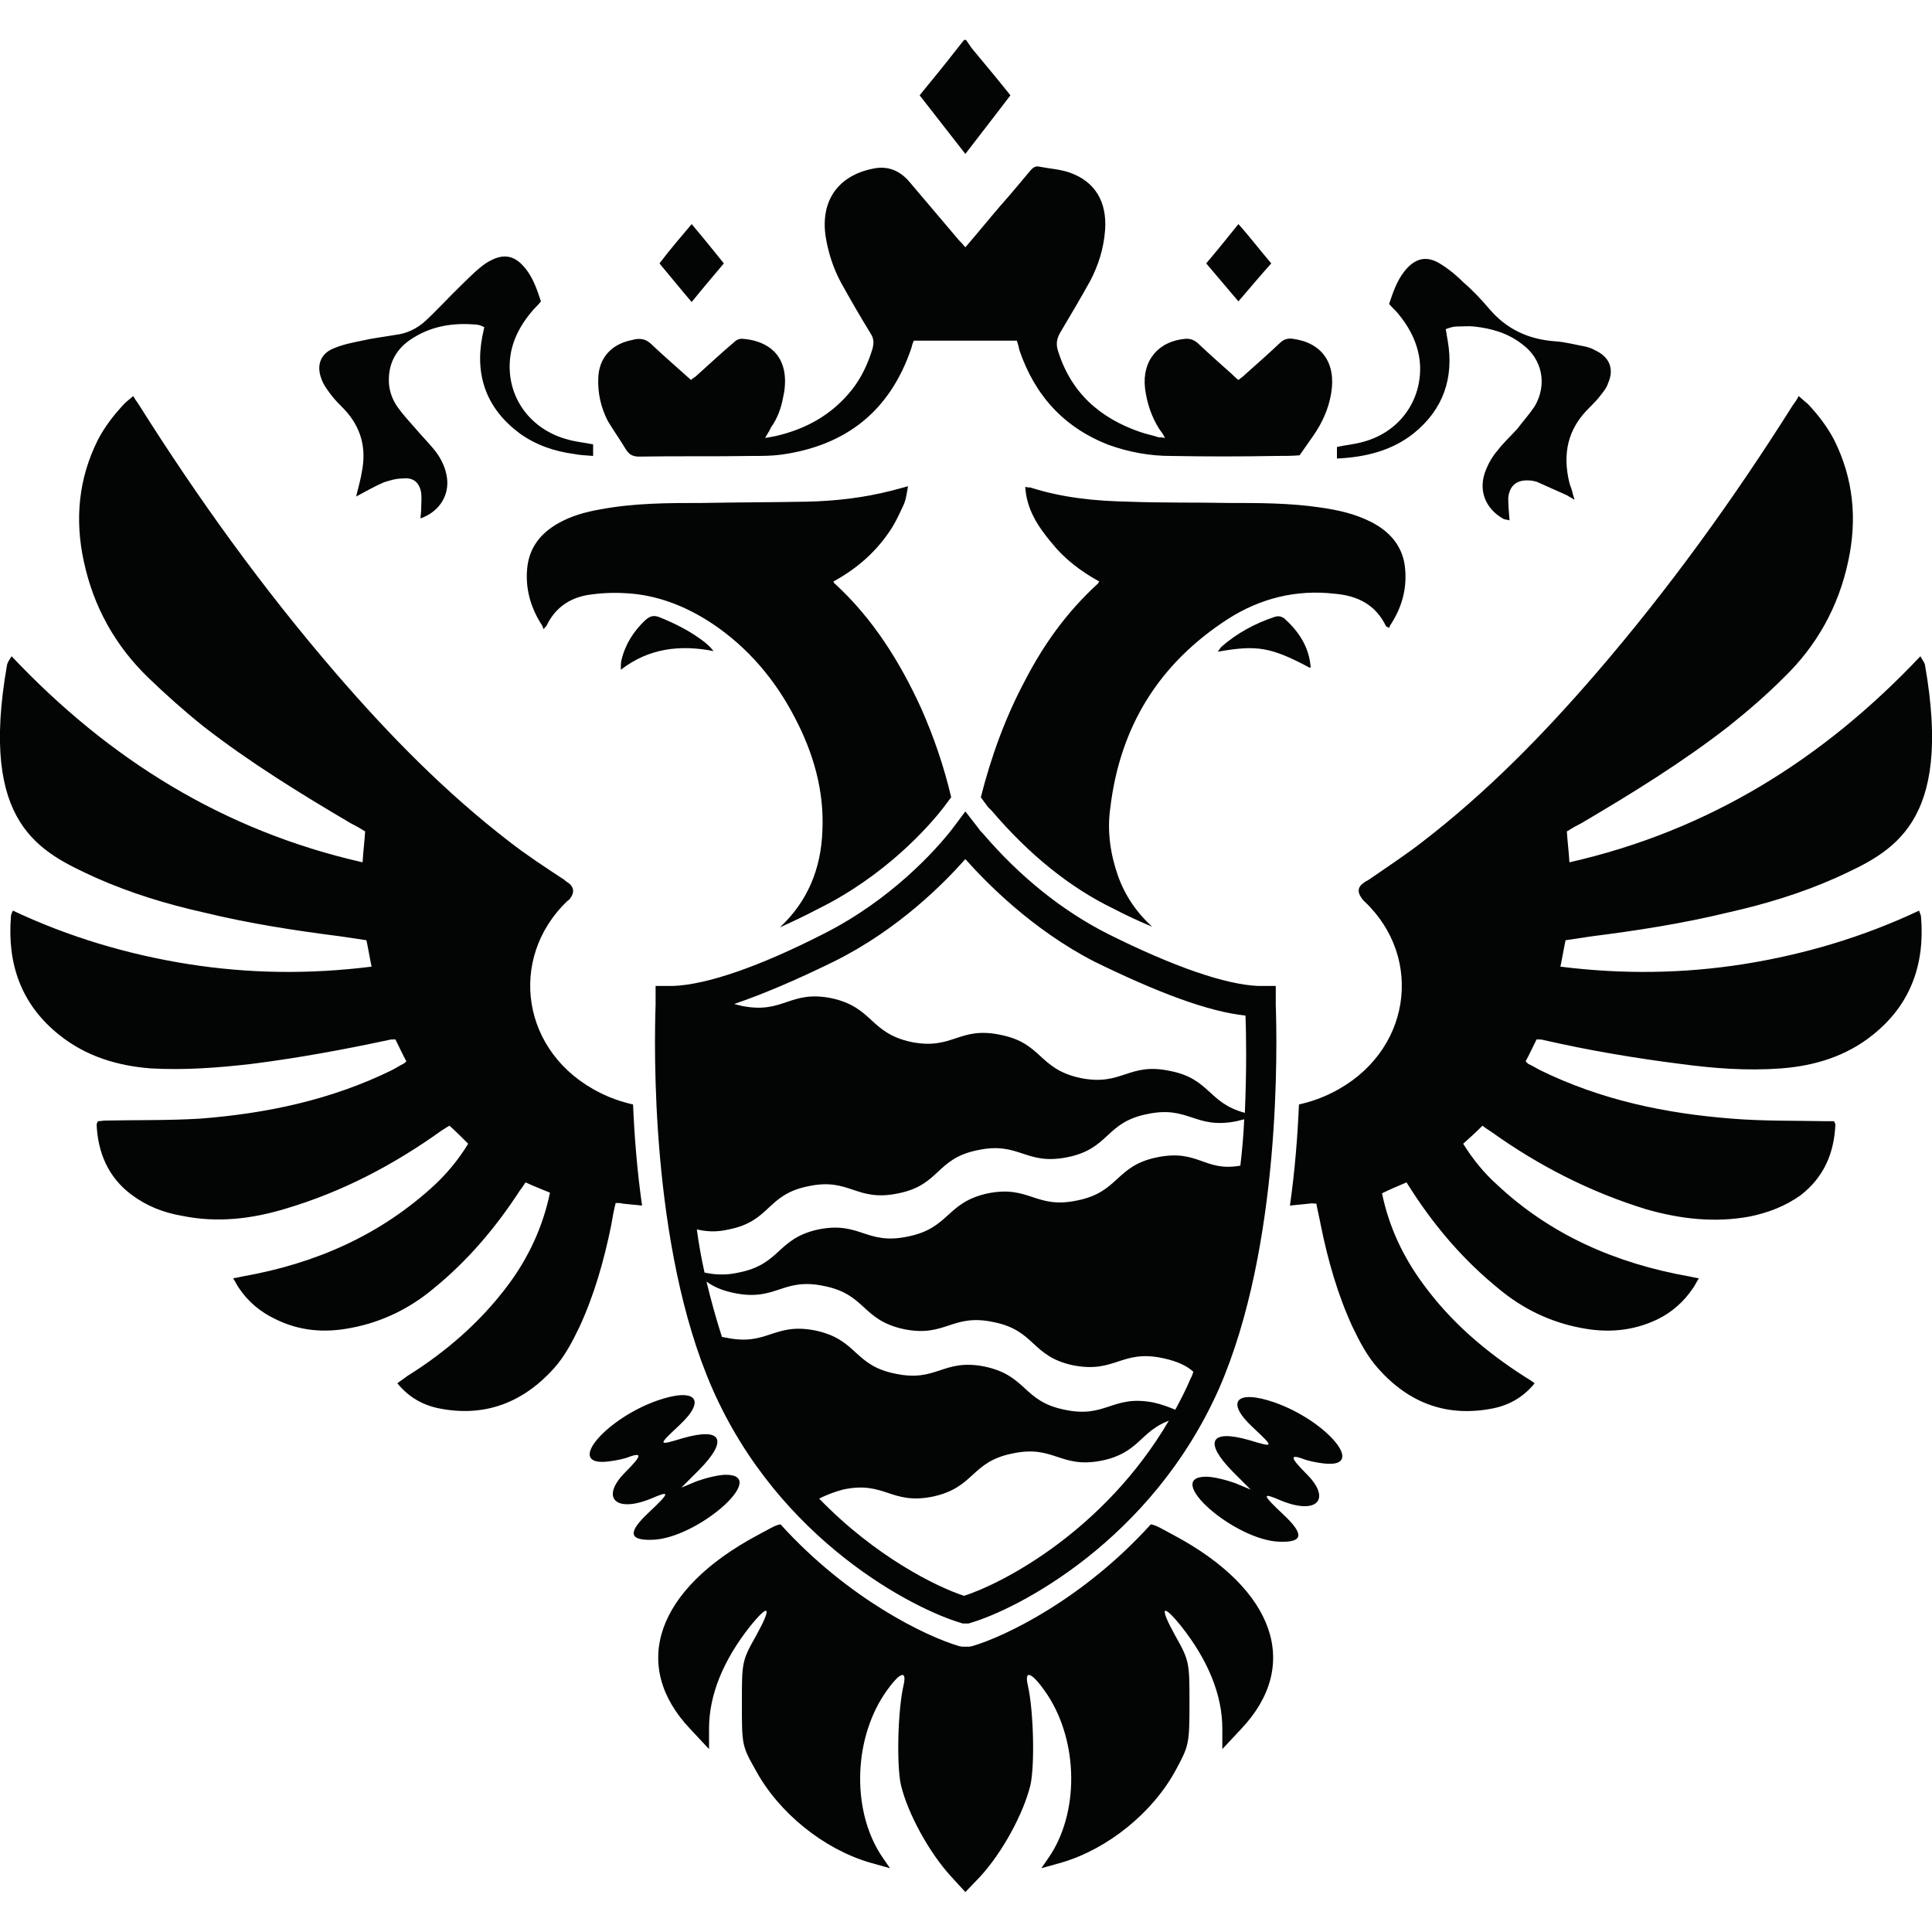 <?xml version="1.0" encoding="UTF-8"?>
<!DOCTYPE svg PUBLIC "-//W3C//DTD SVG 1.1//EN" "http://www.w3.org/Graphics/SVG/1.1/DTD/svg11.dtd">
<!-- Creator: CorelDRAW -->
<svg xmlns="http://www.w3.org/2000/svg" xml:space="preserve" width="30px" height="30px" version="1.1" style="shape-rendering:geometricPrecision; text-rendering:geometricPrecision; image-rendering:optimizeQuality; fill-rule:evenodd; clip-rule:evenodd"
viewBox="0 0 30 30"
 xmlns:xlink="http://www.w3.org/1999/xlink"
 xmlns:xodm="http://www.corel.com/coreldraw/odm/2003">
 <defs>
  <style type="text/css">
   <![CDATA[
    .fil0 {fill:#030404;fill-rule:nonzero}
   ]]>
  </style>
 </defs>
 <g id="Слой_x0020_1">
  <path class="fil0" d="M11.27 22.9c-0.11,0 -0.31,0.05 -0.45,0.1l-0.24 0.1 0.28 -0.28c0.45,-0.46 0.35,-0.66 -0.25,-0.49 -0.4,0.12 -0.4,0.12 -0.06,-0.2 0.43,-0.4 0.25,-0.59 -0.35,-0.38 -0.76,0.27 -1.37,0.95 -0.85,0.95 0.1,0 0.27,-0.03 0.37,-0.06 0.26,-0.1 0.26,-0.05 -0.01,0.22 -0.39,0.39 -0.16,0.64 0.4,0.41 0.3,-0.13 0.3,-0.1 -0.04,0.22 -0.32,0.3 -0.31,0.43 0.05,0.42 0.7,-0.01 1.84,-1.01 1.15,-1.01l0 0zm6.96 0.94c-0.19,-0.1 -0.28,-0.16 -0.36,-0.17 -1.05,1.16 -2.26,1.74 -2.77,1.89l-0.05 0.01 -0.11 0 -0.05 -0.01c-0.51,-0.15 -1.72,-0.73 -2.77,-1.89 -0.08,0.01 -0.17,0.07 -0.36,0.17 -1.57,0.84 -1.98,2.02 -1.04,3.01l0.29 0.31 0 -0.32c0,-0.52 0.22,-1.06 0.64,-1.59 0.3,-0.37 0.34,-0.3 0.09,0.15 -0.22,0.39 -0.22,0.41 -0.22,1.05 0,0.64 0,0.66 0.21,1.03 0.36,0.67 1.06,1.23 1.77,1.44l0.32 0.09 -0.11 -0.16c-0.48,-0.69 -0.47,-1.8 0.02,-2.54 0.23,-0.34 0.36,-0.4 0.3,-0.14 -0.09,0.39 -0.11,1.24 -0.04,1.55 0.11,0.45 0.44,1.05 0.78,1.42l0.22 0.24 0.23 -0.24c0.34,-0.37 0.67,-0.97 0.78,-1.42 0.07,-0.31 0.05,-1.16 -0.04,-1.55 -0.06,-0.26 0.07,-0.2 0.3,0.14 0.49,0.74 0.5,1.85 0.02,2.54l-0.11 0.16 0.32 -0.09c0.71,-0.21 1.41,-0.77 1.77,-1.44 0.2,-0.37 0.21,-0.4 0.21,-1.03 0,-0.63 0,-0.66 -0.22,-1.05 -0.25,-0.45 -0.21,-0.52 0.09,-0.15 0.42,0.53 0.64,1.07 0.64,1.59l0 0.32 0.29 -0.31c0.94,-0.99 0.53,-2.17 -1.04,-3.01l0 0zm-3.31 1.36l0.03 0.01 0.09 0 0.03 -0.01c0.72,-0.21 2.81,-1.27 3.86,-3.64 0.97,-2.22 0.9,-5.36 0.88,-5.96l0 -0.29 -0.27 0c-0.51,-0.02 -1.32,-0.3 -2.34,-0.81 -0.69,-0.35 -1.35,-0.87 -1.94,-1.56 -0.03,-0.03 -0.05,-0.05 -0.06,-0.07l-0.21 -0.27 -0.21 0.28 0 0c-0.25,0.32 -0.94,1.09 -1.99,1.62 -1,0.51 -1.81,0.79 -2.34,0.81l-0.27 0 0 0.27 0 0.02c-0.02,0.6 -0.09,3.74 0.88,5.96 1.04,2.37 3.14,3.43 3.86,3.64l0 0zm0.05 -0.42c-0.43,-0.14 -1.38,-0.61 -2.25,-1.51 0.1,-0.05 0.22,-0.1 0.37,-0.14 0.65,-0.14 0.74,0.24 1.39,0.11 0.66,-0.14 0.59,-0.54 1.24,-0.67 0.65,-0.14 0.74,0.24 1.39,0.11 0.58,-0.12 0.59,-0.45 1.04,-0.62 -1.01,1.72 -2.59,2.53 -3.18,2.72l0 0zm-2.02 -9.85c1.01,-0.5 1.72,-1.23 2.04,-1.59 0.32,0.36 1.03,1.09 2,1.59 1,0.49 1.78,0.78 2.35,0.84 0.01,0.26 0.02,0.81 -0.01,1.51 -0.57,-0.15 -0.54,-0.53 -1.16,-0.65 -0.65,-0.14 -0.74,0.24 -1.39,0.11 -0.66,-0.14 -0.59,-0.54 -1.24,-0.67 -0.65,-0.14 -0.74,0.24 -1.39,0.11 -0.65,-0.14 -0.59,-0.54 -1.24,-0.68 -0.65,-0.13 -0.74,0.25 -1.39,0.12 -0.04,-0.01 -0.08,-0.02 -0.12,-0.03 0.44,-0.15 0.96,-0.37 1.55,-0.66l0 0zm-2.13 4.16c0.13,0.03 0.29,0.05 0.5,0 0.65,-0.13 0.58,-0.54 1.23,-0.67 0.65,-0.14 0.74,0.25 1.4,0.11 0.65,-0.13 0.58,-0.54 1.23,-0.67 0.65,-0.14 0.74,0.24 1.39,0.11 0.66,-0.13 0.59,-0.54 1.24,-0.67 0.65,-0.14 0.74,0.24 1.39,0.11 0.04,-0.01 0.08,-0.02 0.12,-0.03 -0.01,0.23 -0.03,0.47 -0.06,0.72 -0.56,0.1 -0.65,-0.26 -1.29,-0.13 -0.65,0.13 -0.59,0.54 -1.24,0.67 -0.65,0.14 -0.74,-0.24 -1.39,-0.11 -0.65,0.14 -0.59,0.54 -1.24,0.67 -0.65,0.14 -0.74,-0.24 -1.39,-0.11 -0.65,0.14 -0.58,0.54 -1.24,0.67 -0.22,0.05 -0.39,0.03 -0.53,0 -0.05,-0.22 -0.09,-0.45 -0.12,-0.67l0 0zm0.59 0.99c0.65,0.13 0.74,-0.25 1.39,-0.11 0.65,0.13 0.58,0.53 1.24,0.67 0.65,0.13 0.74,-0.25 1.39,-0.11 0.65,0.13 0.58,0.53 1.23,0.67 0.66,0.13 0.75,-0.25 1.4,-0.11 0.23,0.05 0.37,0.12 0.47,0.21 -0.01,0.03 -0.02,0.07 -0.04,0.1 -0.07,0.17 -0.16,0.34 -0.24,0.49 -0.1,-0.04 -0.2,-0.08 -0.33,-0.11 -0.65,-0.13 -0.74,0.25 -1.39,0.11 -0.65,-0.13 -0.58,-0.53 -1.24,-0.67 -0.65,-0.13 -0.74,0.25 -1.39,0.11 -0.65,-0.13 -0.58,-0.53 -1.24,-0.67 -0.65,-0.13 -0.74,0.25 -1.39,0.11 -0.02,0 -0.04,-0.01 -0.06,-0.01 -0.09,-0.28 -0.17,-0.57 -0.24,-0.86 0.11,0.08 0.24,0.14 0.44,0.18zm9.32 -10.86c0.35,0.03 0.63,0.17 0.79,0.5 0,0.01 0.02,0.01 0.05,0.03 0.01,-0.01 0.01,-0.04 0.03,-0.06 0.18,-0.28 0.26,-0.59 0.21,-0.93 -0.05,-0.3 -0.24,-0.51 -0.51,-0.65 -0.25,-0.13 -0.52,-0.19 -0.8,-0.23 -0.47,-0.07 -0.95,-0.07 -1.42,-0.07 -0.52,-0.01 -1.04,0 -1.56,-0.02 -0.51,-0.01 -1.02,-0.06 -1.52,-0.22 -0.02,0 -0.04,0 -0.08,-0.01 0.02,0.35 0.2,0.62 0.41,0.87 0.2,0.25 0.45,0.44 0.74,0.6 -0.02,0.02 -0.02,0.04 -0.03,0.04 -0.47,0.43 -0.83,0.93 -1.12,1.49 -0.31,0.58 -0.53,1.19 -0.69,1.82l0.11 0.15c0.02,0.02 0.04,0.04 0.06,0.06 0.58,0.68 1.21,1.19 1.89,1.52 0.21,0.11 0.41,0.2 0.6,0.28 -0.24,-0.22 -0.42,-0.48 -0.53,-0.79 -0.12,-0.34 -0.17,-0.7 -0.12,-1.05 0.15,-1.27 0.76,-2.25 1.83,-2.94 0.5,-0.32 1.06,-0.46 1.66,-0.39l0 0zm-6.93 -0.95c0.1,-0.14 0.17,-0.3 0.24,-0.45 0.03,-0.08 0.04,-0.16 0.06,-0.27 -0.11,0.03 -0.18,0.05 -0.26,0.07 -0.43,0.11 -0.87,0.16 -1.31,0.17 -0.54,0.01 -1.08,0.01 -1.62,0.02 -0.53,0 -1.06,0 -1.59,0.1 -0.23,0.04 -0.45,0.1 -0.66,0.22 -0.26,0.15 -0.43,0.36 -0.47,0.66 -0.04,0.32 0.04,0.63 0.22,0.91 0.01,0.01 0.02,0.04 0.03,0.07 0.03,-0.04 0.05,-0.05 0.05,-0.06 0.13,-0.27 0.35,-0.42 0.63,-0.47 0.19,-0.03 0.38,-0.04 0.57,-0.03 0.5,0.02 0.96,0.2 1.38,0.48 0.55,0.37 0.97,0.87 1.27,1.45 0.29,0.55 0.46,1.14 0.43,1.76 -0.02,0.59 -0.23,1.1 -0.66,1.5 0.18,-0.08 0.39,-0.18 0.6,-0.29 1.03,-0.51 1.7,-1.26 1.94,-1.57l0 0 0.12 -0.16c-0.11,-0.47 -0.27,-0.94 -0.47,-1.39 -0.33,-0.72 -0.75,-1.39 -1.34,-1.93 -0.01,0 -0.01,-0.02 -0.02,-0.03 0.35,-0.19 0.64,-0.44 0.86,-0.76l0 0zm-2.72 1.84c-0.04,-0.05 -0.09,-0.1 -0.14,-0.14 -0.22,-0.17 -0.46,-0.29 -0.71,-0.39 -0.09,-0.03 -0.14,-0.01 -0.21,0.05 -0.18,0.17 -0.31,0.37 -0.37,0.62 -0.01,0.04 -0.01,0.08 -0.01,0.15 0.44,-0.34 0.93,-0.39 1.44,-0.29zm9.27 0.23c-0.03,-0.31 -0.19,-0.54 -0.41,-0.74 -0.05,-0.03 -0.09,-0.04 -0.15,-0.02 -0.3,0.1 -0.58,0.25 -0.82,0.46 -0.02,0.02 -0.04,0.05 -0.06,0.08 0.61,-0.11 0.83,-0.07 1.43,0.25 0.01,-0.01 0.02,-0.02 0.01,-0.03l0 0zm-9.11 -6.25c-0.17,-0.21 -0.33,-0.41 -0.5,-0.61 -0.17,0.2 -0.34,0.4 -0.5,0.61 0.16,0.19 0.32,0.39 0.5,0.6 0.17,-0.21 0.34,-0.41 0.5,-0.6zm8.5 0c-0.18,-0.21 -0.33,-0.41 -0.51,-0.61 -0.17,0.21 -0.33,0.41 -0.5,0.61 0.17,0.2 0.33,0.39 0.5,0.59 0.18,-0.21 0.34,-0.4 0.51,-0.59l0 0zm-14.6 2.04c0.06,0.08 0.14,0.16 0.21,0.23 0.26,0.28 0.34,0.6 0.27,0.96 -0.02,0.13 -0.06,0.26 -0.09,0.39 0.15,-0.08 0.29,-0.16 0.43,-0.22 0.09,-0.03 0.19,-0.06 0.29,-0.06 0.17,-0.02 0.26,0.06 0.29,0.22 0.01,0.09 0,0.17 0,0.26 0,0.04 -0.01,0.09 -0.01,0.14 0.31,-0.11 0.47,-0.39 0.4,-0.69 -0.03,-0.14 -0.1,-0.27 -0.19,-0.38 -0.09,-0.11 -0.2,-0.22 -0.3,-0.34 -0.09,-0.1 -0.18,-0.2 -0.26,-0.31 -0.08,-0.11 -0.13,-0.24 -0.14,-0.37 -0.02,-0.31 0.11,-0.55 0.37,-0.71 0.3,-0.19 0.63,-0.24 0.98,-0.21 0.04,0 0.09,0.02 0.13,0.04 -0.01,0.05 -0.02,0.09 -0.03,0.14 -0.12,0.62 0.07,1.13 0.58,1.51 0.25,0.18 0.54,0.28 0.85,0.32 0.09,0.02 0.19,0.02 0.29,0.03l0 -0.18c-0.15,-0.03 -0.28,-0.04 -0.41,-0.08 -0.55,-0.15 -0.94,-0.64 -0.88,-1.25 0.03,-0.29 0.17,-0.54 0.36,-0.76 0.04,-0.04 0.08,-0.08 0.12,-0.13 -0.06,-0.18 -0.12,-0.36 -0.24,-0.51 -0.16,-0.2 -0.33,-0.24 -0.55,-0.12 -0.08,0.04 -0.15,0.1 -0.22,0.16 -0.13,0.12 -0.25,0.24 -0.38,0.37 -0.13,0.13 -0.26,0.27 -0.4,0.4 -0.13,0.12 -0.29,0.2 -0.47,0.22 -0.17,0.03 -0.35,0.05 -0.52,0.09 -0.15,0.03 -0.3,0.06 -0.44,0.12 -0.2,0.08 -0.27,0.26 -0.19,0.47 0.03,0.09 0.09,0.17 0.15,0.25l0 0zm4.58 0.85c0.05,0.08 0.11,0.11 0.2,0.11 0.58,-0.01 1.17,0 1.75,-0.01 0.16,0 0.31,0 0.46,-0.02 1.01,-0.14 1.69,-0.68 2.02,-1.65 0.01,-0.04 0.02,-0.08 0.04,-0.12l1.6 0c0.02,0.06 0.03,0.1 0.04,0.15 0.24,0.7 0.69,1.2 1.39,1.47 0.31,0.11 0.63,0.17 0.96,0.17 0.55,0.01 1.09,0.01 1.63,0 0.12,0 0.25,0 0.37,-0.01 0.07,-0.1 0.14,-0.2 0.21,-0.3 0.14,-0.2 0.24,-0.42 0.28,-0.66 0.08,-0.47 -0.14,-0.79 -0.6,-0.85 -0.08,-0.01 -0.14,0.01 -0.2,0.07 -0.17,0.16 -0.35,0.32 -0.53,0.48 -0.03,0.03 -0.07,0.06 -0.11,0.09 -0.04,-0.03 -0.07,-0.06 -0.1,-0.09 -0.18,-0.16 -0.36,-0.32 -0.54,-0.49 -0.05,-0.04 -0.1,-0.06 -0.17,-0.06 -0.43,0.03 -0.69,0.34 -0.64,0.77 0.03,0.23 0.1,0.44 0.22,0.63 0.03,0.04 0.06,0.08 0.09,0.14 -0.05,-0.01 -0.07,-0.01 -0.1,-0.01 -0.09,-0.03 -0.19,-0.05 -0.28,-0.08 -0.64,-0.22 -1.09,-0.62 -1.29,-1.29 -0.02,-0.09 -0.01,-0.16 0.04,-0.25 0.16,-0.27 0.32,-0.54 0.47,-0.81 0.13,-0.25 0.21,-0.51 0.23,-0.79 0.03,-0.43 -0.15,-0.75 -0.55,-0.89 -0.14,-0.05 -0.3,-0.06 -0.46,-0.09 -0.07,-0.02 -0.11,0.01 -0.16,0.07 -0.15,0.18 -0.3,0.36 -0.46,0.54 -0.18,0.21 -0.35,0.42 -0.54,0.64 -0.04,-0.05 -0.07,-0.08 -0.1,-0.11 -0.26,-0.31 -0.52,-0.61 -0.78,-0.92 -0.15,-0.17 -0.34,-0.24 -0.56,-0.19 -0.54,0.11 -0.81,0.5 -0.73,1.05 0.04,0.25 0.12,0.5 0.24,0.72 0.15,0.27 0.3,0.53 0.46,0.79 0.05,0.08 0.05,0.14 0.03,0.23 -0.07,0.23 -0.17,0.45 -0.32,0.64 -0.31,0.39 -0.71,0.61 -1.18,0.72 -0.05,0.01 -0.1,0.02 -0.17,0.03 0.04,-0.07 0.07,-0.11 0.09,-0.16 0.1,-0.14 0.16,-0.3 0.19,-0.47 0.02,-0.08 0.03,-0.17 0.03,-0.25 0,-0.48 -0.35,-0.64 -0.67,-0.66 -0.06,0 -0.1,0.03 -0.14,0.07 -0.19,0.16 -0.37,0.33 -0.56,0.5 -0.03,0.03 -0.06,0.04 -0.09,0.07 -0.21,-0.19 -0.41,-0.36 -0.61,-0.55 -0.08,-0.08 -0.16,-0.1 -0.27,-0.08 -0.02,0.01 -0.05,0.01 -0.08,0.02 -0.29,0.07 -0.47,0.28 -0.48,0.58 -0.01,0.23 0.04,0.46 0.15,0.67 0.09,0.15 0.19,0.29 0.28,0.44zm5.97 -5.5c-0.2,-0.25 -0.4,-0.49 -0.6,-0.73 -0.03,-0.04 -0.06,-0.09 -0.09,-0.13l-0.03 0c-0.18,0.23 -0.37,0.47 -0.56,0.7 -0.04,0.05 -0.09,0.11 -0.13,0.16 0.24,0.31 0.47,0.6 0.71,0.91 0.24,-0.31 0.47,-0.61 0.7,-0.91l0 0zm14.11 12.66c-0.87,0.41 -1.78,0.68 -2.72,0.83 -0.95,0.15 -1.89,0.16 -2.85,0.04 0.03,-0.14 0.05,-0.27 0.08,-0.41 0.13,-0.02 0.26,-0.04 0.4,-0.06 0.71,-0.09 1.42,-0.2 2.12,-0.37 0.58,-0.13 1.14,-0.3 1.68,-0.54 0.87,-0.4 1.82,-0.82 1.38,-3.31 -0.01,-0.04 -0.04,-0.07 -0.07,-0.13 -1.51,1.6 -3.29,2.71 -5.45,3.2 -0.01,-0.17 -0.03,-0.32 -0.04,-0.48 0.08,-0.05 0.15,-0.09 0.23,-0.13 0.78,-0.46 1.56,-0.94 2.28,-1.5 0.3,-0.24 0.58,-0.48 0.85,-0.75 0.52,-0.5 0.86,-1.11 1.01,-1.82 0.14,-0.65 0.08,-1.28 -0.22,-1.88 -0.11,-0.21 -0.25,-0.39 -0.41,-0.56 -0.04,-0.03 -0.08,-0.07 -0.14,-0.12 -0.03,0.06 -0.06,0.1 -0.09,0.14 -0.92,1.46 -1.93,2.86 -3.06,4.17 -0.82,0.95 -1.69,1.84 -2.69,2.61 -0.27,0.21 -0.56,0.4 -0.85,0.6 -0.03,0.01 -0.05,0.03 -0.08,0.05 -0.08,0.06 -0.08,0.14 -0.02,0.22 0.01,0.02 0.03,0.04 0.05,0.06 0.93,0.88 0.72,2.36 -0.51,2.97 -0.16,0.08 -0.33,0.14 -0.51,0.18 -0.02,0.47 -0.06,1.01 -0.14,1.57 0.1,-0.01 0.2,-0.02 0.3,-0.03 0.03,-0.01 0.06,0 0.11,0 0.02,0.11 0.05,0.23 0.07,0.34 0.11,0.54 0.26,1.07 0.49,1.57 0.11,0.23 0.23,0.46 0.4,0.65 0.48,0.54 1.07,0.76 1.78,0.62 0.25,-0.05 0.47,-0.17 0.65,-0.39 -0.05,-0.04 -0.1,-0.07 -0.15,-0.1 -0.61,-0.39 -1.15,-0.85 -1.58,-1.44 -0.31,-0.42 -0.53,-0.88 -0.64,-1.41 0.12,-0.06 0.24,-0.11 0.38,-0.17 0.03,0.05 0.06,0.09 0.09,0.14 0.37,0.57 0.81,1.08 1.34,1.51 0.37,0.31 0.8,0.52 1.28,0.61 0.41,0.08 0.8,0.05 1.18,-0.13 0.23,-0.11 0.42,-0.28 0.56,-0.49 0.03,-0.04 0.05,-0.09 0.09,-0.15 -0.06,-0.01 -0.1,-0.02 -0.15,-0.03 -1.13,-0.2 -2.15,-0.64 -2.99,-1.43 -0.2,-0.18 -0.37,-0.39 -0.52,-0.63 0.1,-0.09 0.2,-0.18 0.3,-0.28 0.04,0.03 0.08,0.06 0.13,0.09 0.74,0.53 1.54,0.94 2.42,1.21 0.53,0.15 1.06,0.21 1.6,0.11 0.29,-0.06 0.55,-0.16 0.79,-0.33 0.36,-0.28 0.52,-0.65 0.54,-1.1 0,-0.01 -0.01,-0.02 -0.02,-0.05 -0.04,0 -0.08,0 -0.12,0 -0.49,-0.01 -0.98,0 -1.47,-0.04 -1.03,-0.08 -2.03,-0.29 -2.97,-0.75 -0.06,-0.03 -0.12,-0.07 -0.19,-0.1 -0.01,-0.01 -0.02,-0.02 -0.04,-0.04 0.06,-0.11 0.11,-0.22 0.17,-0.34 0.04,0 0.08,0 0.11,0.01 0.7,0.16 1.41,0.28 2.12,0.37 0.52,0.07 1.04,0.11 1.57,0.07 0.52,-0.04 1.01,-0.19 1.42,-0.52 0.59,-0.47 0.81,-1.1 0.75,-1.83 0,-0.03 -0.02,-0.06 -0.03,-0.1l0 0zm-20.24 4.54c0.05,0 0.08,0 0.11,0.01 0.1,0.01 0.2,0.02 0.3,0.03 -0.08,-0.56 -0.12,-1.1 -0.14,-1.57 -0.18,-0.04 -0.35,-0.1 -0.51,-0.18 -1.23,-0.61 -1.44,-2.09 -0.51,-2.98 0.02,-0.01 0.04,-0.03 0.05,-0.05 0.06,-0.08 0.05,-0.16 -0.02,-0.22 -0.03,-0.02 -0.06,-0.04 -0.08,-0.06 -0.29,-0.19 -0.58,-0.38 -0.85,-0.59 -1,-0.77 -1.87,-1.66 -2.69,-2.61 -1.13,-1.31 -2.14,-2.71 -3.06,-4.17 -0.03,-0.05 -0.06,-0.08 -0.09,-0.14 -0.06,0.05 -0.1,0.08 -0.14,0.12 -0.16,0.17 -0.3,0.35 -0.41,0.56 -0.3,0.6 -0.36,1.23 -0.22,1.88 0.15,0.71 0.49,1.32 1.01,1.82 0.27,0.26 0.55,0.51 0.85,0.75 0.72,0.56 1.5,1.04 2.28,1.5 0.08,0.04 0.15,0.08 0.23,0.13 -0.01,0.16 -0.03,0.31 -0.04,0.48 -2.16,-0.49 -3.94,-1.6 -5.45,-3.2 -0.03,0.05 -0.06,0.09 -0.07,0.13 -0.44,2.49 0.51,2.91 1.38,3.31 0.54,0.24 1.1,0.41 1.68,0.54 0.7,0.17 1.41,0.28 2.12,0.37 0.14,0.02 0.27,0.04 0.4,0.06 0.03,0.14 0.05,0.27 0.08,0.41 -0.96,0.12 -1.9,0.11 -2.85,-0.04 -0.94,-0.15 -1.85,-0.42 -2.72,-0.83 -0.02,0.04 -0.03,0.07 -0.03,0.09 -0.06,0.74 0.16,1.37 0.75,1.84 0.41,0.33 0.9,0.48 1.42,0.52 0.53,0.03 1.05,-0.01 1.57,-0.07 0.71,-0.09 1.42,-0.22 2.12,-0.37 0.03,-0.01 0.07,-0.01 0.11,-0.01 0.06,0.12 0.11,0.23 0.17,0.34 -0.02,0.02 -0.03,0.03 -0.05,0.04 -0.06,0.03 -0.12,0.07 -0.18,0.1 -0.94,0.46 -1.94,0.67 -2.97,0.75 -0.49,0.03 -0.98,0.02 -1.47,0.03 -0.04,0 -0.08,0.01 -0.12,0.01 -0.01,0.03 -0.02,0.04 -0.02,0.05 0.02,0.44 0.18,0.82 0.54,1.09 0.24,0.18 0.5,0.28 0.79,0.33 0.54,0.11 1.07,0.05 1.6,-0.11 0.88,-0.26 1.68,-0.68 2.42,-1.21 0.05,-0.03 0.09,-0.06 0.13,-0.08 0.1,0.09 0.19,0.18 0.29,0.28 -0.14,0.23 -0.31,0.44 -0.51,0.63 -0.85,0.79 -1.86,1.23 -2.99,1.43 -0.05,0.01 -0.09,0.02 -0.15,0.03 0.04,0.06 0.06,0.11 0.09,0.15 0.14,0.21 0.33,0.37 0.56,0.48 0.38,0.19 0.77,0.22 1.18,0.14 0.48,-0.09 0.91,-0.3 1.28,-0.61 0.53,-0.43 0.97,-0.95 1.34,-1.52 0.03,-0.04 0.06,-0.08 0.09,-0.13 0.13,0.06 0.26,0.11 0.38,0.16 -0.11,0.53 -0.33,1 -0.64,1.42 -0.43,0.58 -0.97,1.05 -1.58,1.43 -0.05,0.04 -0.1,0.07 -0.15,0.11 0.18,0.22 0.4,0.34 0.65,0.39 0.71,0.14 1.3,-0.09 1.78,-0.62 0.17,-0.19 0.29,-0.42 0.4,-0.65 0.23,-0.5 0.38,-1.03 0.49,-1.57 0.02,-0.12 0.04,-0.23 0.07,-0.35l0 0zm12.92 -13.39c-0.01,-0.06 -0.02,-0.11 -0.03,-0.18 0.06,-0.02 0.11,-0.04 0.17,-0.04 0.09,0 0.18,-0.01 0.27,0 0.27,0.03 0.52,0.1 0.74,0.27 0.32,0.23 0.4,0.63 0.2,0.97 -0.08,0.12 -0.18,0.23 -0.27,0.35 -0.1,0.11 -0.22,0.22 -0.31,0.34 -0.07,0.08 -0.13,0.18 -0.17,0.28 -0.14,0.32 -0.02,0.62 0.27,0.78 0.03,0.01 0.06,0.01 0.09,0.02 -0.01,-0.12 -0.02,-0.24 -0.02,-0.35 0.02,-0.19 0.13,-0.28 0.32,-0.27 0.04,0 0.08,0.01 0.12,0.02 0.16,0.07 0.31,0.14 0.47,0.21 0.03,0.02 0.07,0.04 0.12,0.07 -0.02,-0.06 -0.03,-0.1 -0.04,-0.14 -0.01,-0.04 -0.03,-0.08 -0.04,-0.12 -0.11,-0.45 -0.03,-0.84 0.31,-1.17 0.06,-0.06 0.13,-0.13 0.18,-0.2 0.04,-0.05 0.09,-0.11 0.11,-0.18 0.1,-0.22 0.02,-0.41 -0.2,-0.51 -0.05,-0.03 -0.11,-0.05 -0.16,-0.06 -0.16,-0.03 -0.31,-0.07 -0.46,-0.08 -0.42,-0.03 -0.76,-0.19 -1.03,-0.51 -0.12,-0.14 -0.25,-0.28 -0.39,-0.4 -0.11,-0.11 -0.23,-0.21 -0.36,-0.29 -0.22,-0.14 -0.4,-0.09 -0.56,0.11 -0.12,0.15 -0.18,0.33 -0.24,0.51 0.05,0.06 0.1,0.1 0.14,0.15 0.19,0.23 0.32,0.49 0.34,0.79 0.03,0.56 -0.32,1.05 -0.88,1.2 -0.14,0.04 -0.27,0.05 -0.41,0.08l0 0.18c0.44,-0.02 0.85,-0.12 1.19,-0.39 0.46,-0.37 0.63,-0.86 0.53,-1.44l0 0zm-2.68 16.49c-0.6,-0.21 -0.78,-0.02 -0.35,0.38 0.34,0.32 0.34,0.32 -0.06,0.2 -0.6,-0.17 -0.7,0.03 -0.25,0.49l0.28 0.28 -0.24 -0.1c-0.14,-0.05 -0.34,-0.1 -0.45,-0.1 -0.69,0 0.45,1 1.15,1.01 0.36,0.01 0.37,-0.12 0.05,-0.42 -0.34,-0.32 -0.34,-0.35 -0.04,-0.22 0.56,0.23 0.79,-0.02 0.4,-0.41 -0.27,-0.27 -0.27,-0.32 -0.01,-0.22 0.1,0.03 0.26,0.06 0.37,0.06 0.52,0 -0.09,-0.68 -0.85,-0.95l0 0z"/>
 </g>
</svg>

